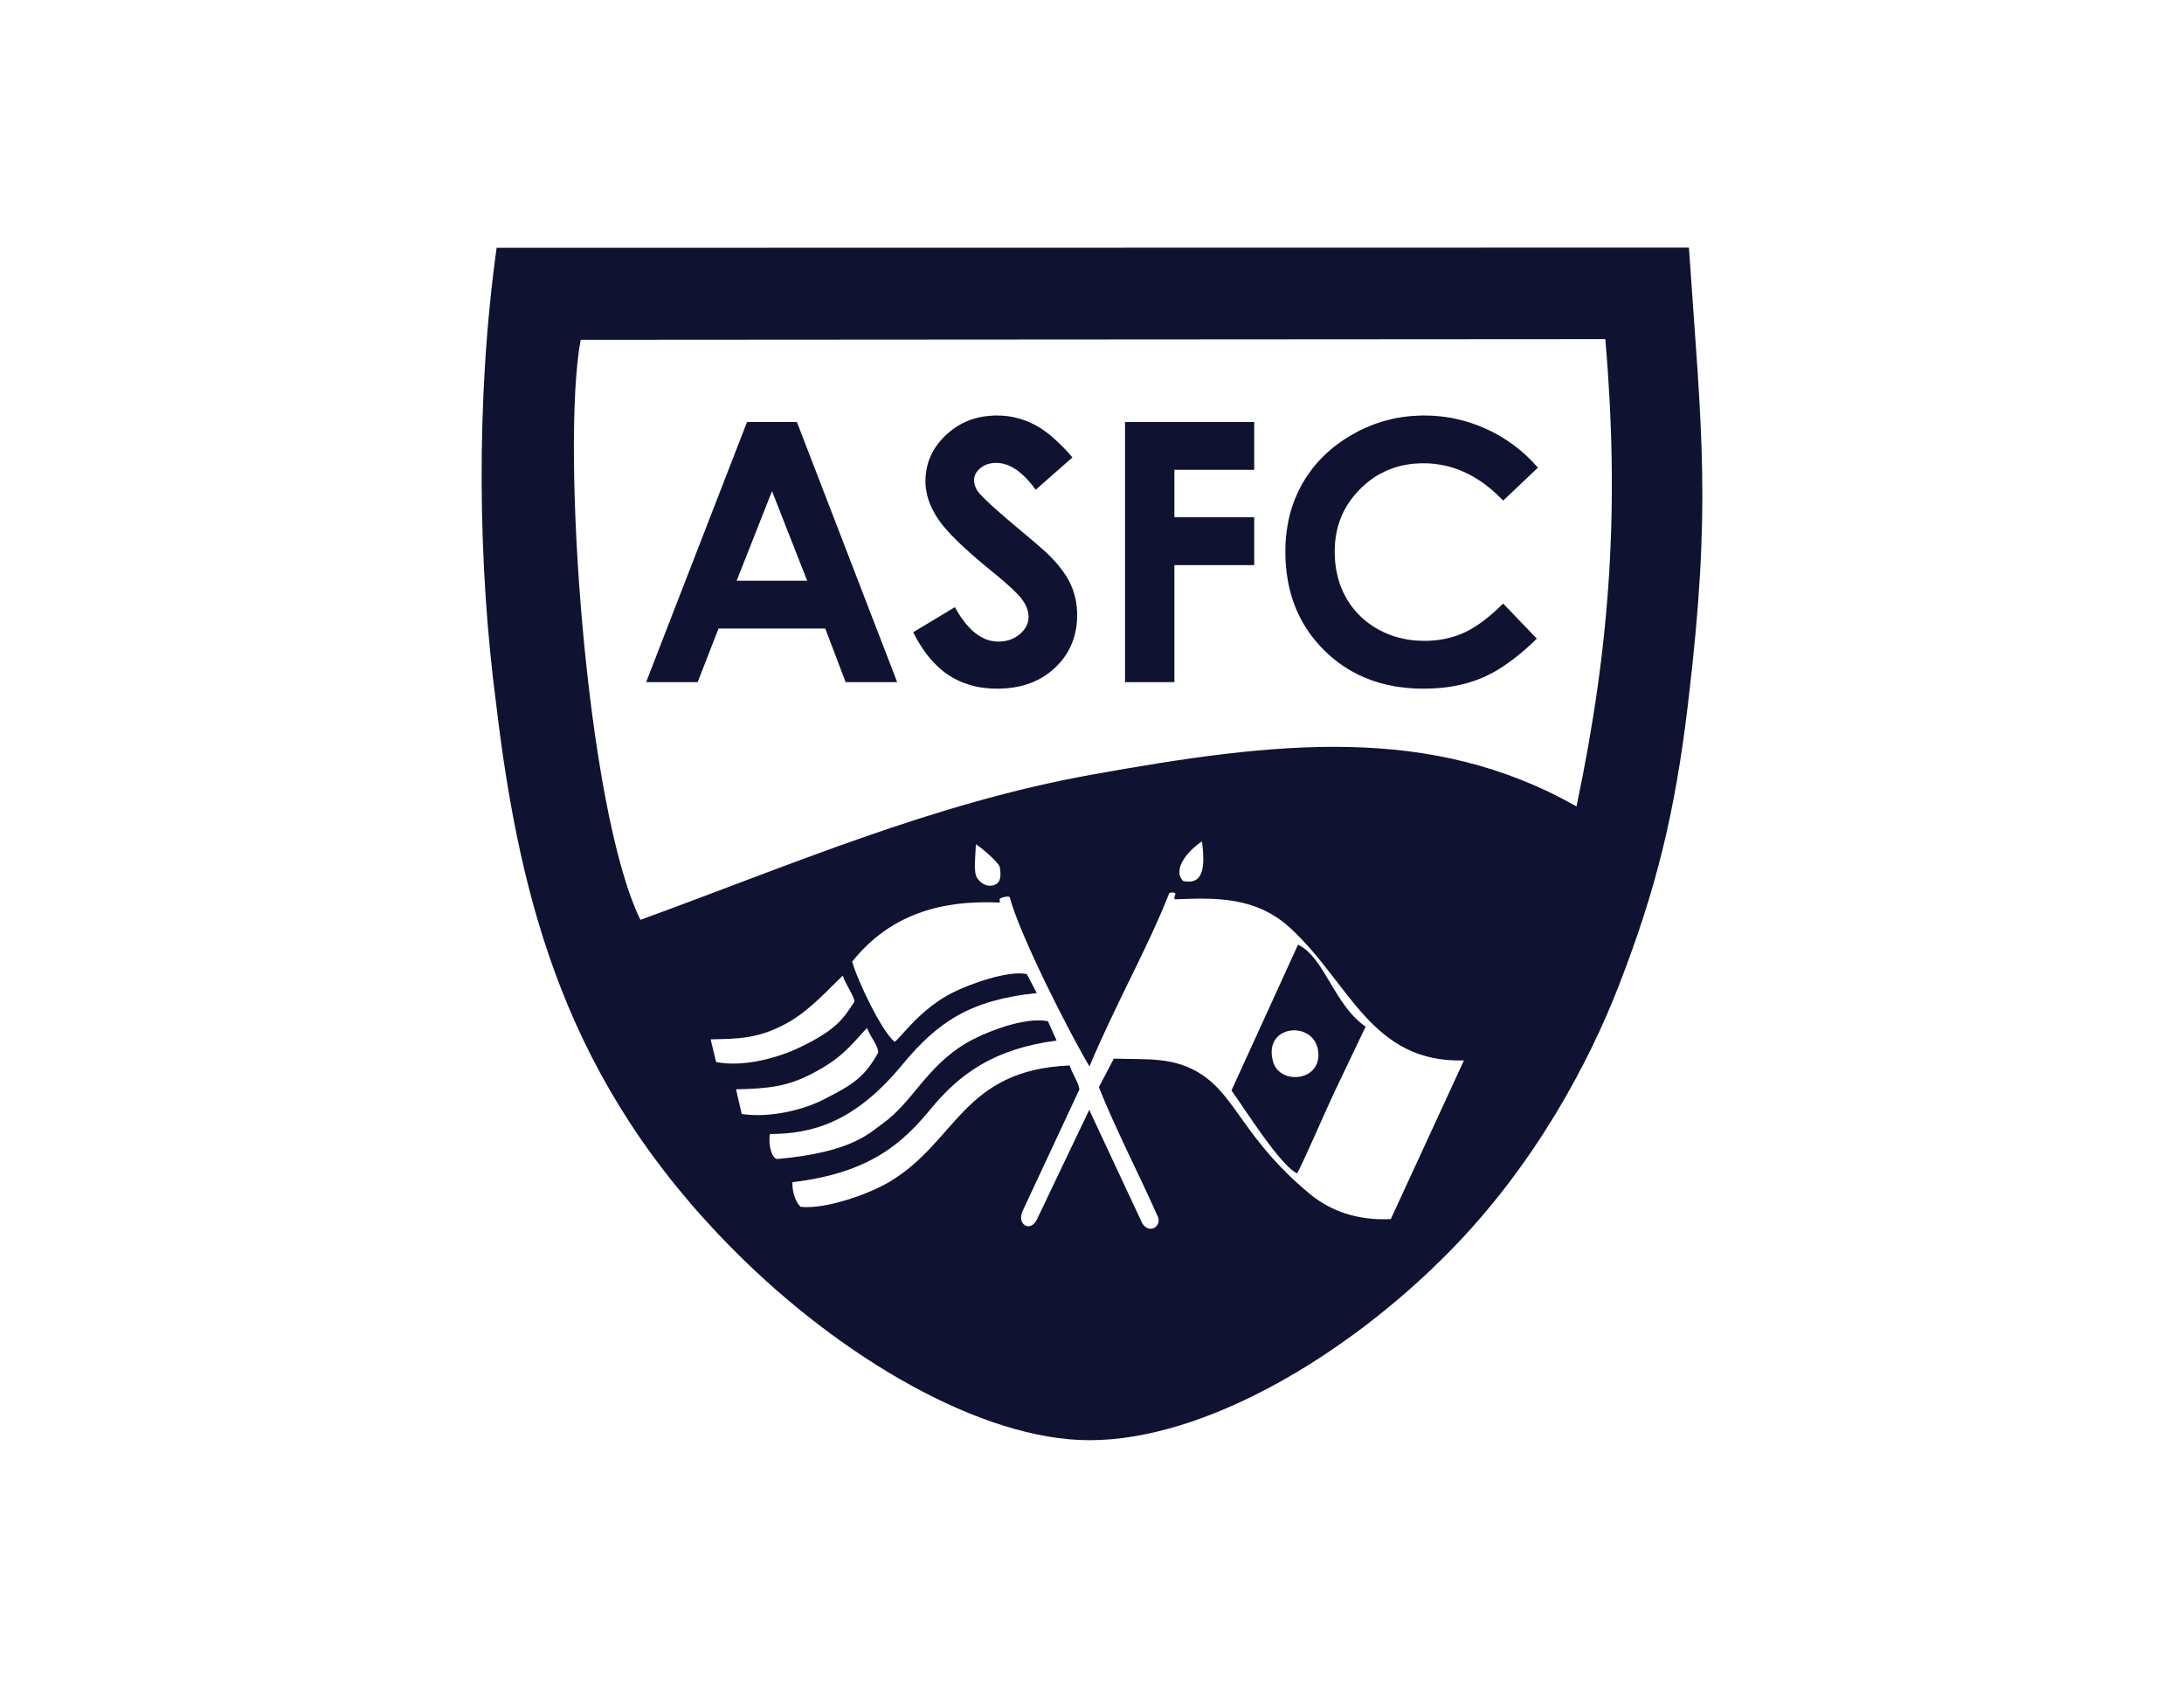 <?xml version="1.0" encoding="UTF-8"?><svg id="Layer_1" xmlns="http://www.w3.org/2000/svg" viewBox="0 0 792 612"><defs><style>.cls-1{fill:#fff;}.cls-2,.cls-3{fill:#101232;fill-rule:evenodd;}.cls-3{stroke:#101232;stroke-linecap:square;stroke-miterlimit:10;stroke-width:0px;}</style></defs><rect class="cls-1" width="792" height="612"/><path class="cls-2" d="M461.64,384.88c-3.65-13.34,14.33-14.95,16.28-4.35,2.12,11.56-13.85,13.25-16.28,4.35h0Zm-192.66,19.04l-2.07-8.94c11.83-.29,18.51-.96,27.63-5.72,10.29-5.39,13.06-9.11,19.86-16.54,1.13,3.13,4.18,6.49,4.06,8.97-4.98,8.92-9.04,11.52-19.91,17.05-7.86,3.99-19.84,6.64-29.57,5.19h0Zm226.24-31.66c-11.61-8.08-14.76-24.96-24.5-29.74l-24.14,52.87c4.66,6.4,17.53,27.05,23.78,30.08,1.95-3.25,10.58-23.25,13.39-29.16l11.47-24.04Zm35.66,12.24l-26.52,57.53c-12.31,.63-22.19-3.13-29.48-9.21-23.37-19.43-26.4-34.62-38.81-43.01-10.12-6.85-20.46-5.53-32.15-5.96l-5.43,10.34c6.11,15.34,14.57,31.59,21.42,47.03,1.37,3.46-3.08,6.4-5.65,2.4l-19.26-41.19-18.95,39.69c-2.38,4.98-7.48,1.83-5.19-3.05l20.58-44.07c-.6-3.13-1.83-4.11-3.58-8.68-38.68,1.71-40.7,27.29-64.92,41.98-7.65,4.66-23.66,10.29-32.58,9.28-2.5-2.24-3.17-7.24-2.98-8.94,28.35-3.29,40.27-14.59,49.99-26.37,10.39-12.62,22.74-21.95,45.8-24.96l-3.13-7c-8.39-1.8-23.15,4.09-29.64,7.91-14.52,8.61-19.5,21.47-30.17,29.07-4.81,3.41-11.11,10.53-38.23,12.94-1.9,.17-3.53-4.76-2.79-9.04,14.59-.07,30.27-3.61,47.99-25.12,12.98-15.72,24.86-23.51,48.78-25.99l-3.63-6.9c-6.83-1.39-20.46,3.58-26.54,6.56-12.43,6.11-19.72,17.36-21.42,17.98-4.62-3.73-13.54-22.31-15.34-29.04,16.35-20.63,38.83-22.02,53.3-21.42,.5-.05,.05-.91,.19-1.32,.24-.48,3.32-1.25,3.65-.58,3.44,13.34,21.83,49.6,28.9,61.31,9.23-22.1,21.09-42.87,28.88-62.7,.14-.6,2.57-.38,2.28,.14-.19,.84-.87,1.85,.1,1.97,14.52-.58,29.09-1.01,41.52,10.39,21.61,19.84,29.33,49.02,62.99,48.04h0Zm-271.2,.58l-1.97-8.22c9.81-.22,17.07-.1,27.51-5.79,8.61-4.66,16.18-13.44,20.41-17.31,.77,2.76,4.09,7.26,4.23,9.42-3.82,5.75-6.03,10-19.86,16.61-7.77,3.73-20.32,7.28-30.32,5.29h0Zm169.38-65.61c-4.04-4.18,1.63-10.96,6.83-14.38,1.15,8.99,.72,15.92-6.83,14.38h0Zm-75.16-13.34c1.68,.94,8.29,6.59,8.63,8.2,.19,.96,1.03,5.34-1.56,6.37-3.1,1.44-5.75-.87-6.66-2.4-1.37-2.26-.58-7.55-.41-12.17h0ZM210.58,123.2l371.58-.24c5.15,60.4,1.95,110.45-10.46,169.43-52.92-29.93-108.31-23.66-175.97-11.47-57.41,10.34-109.03,32.79-163.49,52.61-19.76-40.3-28.9-172-21.66-210.33h0Zm-30.49-33.35c-7.72,55.68-6.71,115.86-.14,165.61,4.42,37.34,11.08,71.21,23.49,102.95,13.1,33.54,32.63,64.7,62.75,94.97,38.64,38.85,89.68,68.83,128.92,68.83,41.59,0,93.33-30.44,130.94-68.83,30.56-31.18,50.06-67.87,60.9-95.76,13.51-34.69,20.44-62.61,25.15-102.16,8.63-72.01,5.02-97.78,.36-165.68l-432.36,.07Z"/><g><path class="cls-3" d="M270.89,153.02h18.1l36.36,94.32h-18.69l-7.39-19.44h-38.7l-7.57,19.44h-18.69l36.59-94.32Zm9.07,25.07l-12.82,32.47h25.56l-12.73-32.47Z"/><polygon class="cls-3" points="388.91 165.85 375.58 177.59 375.15 177 374.69 176.41 374.26 175.84 373.83 175.3 373.37 174.78 372.94 174.28 372.49 173.8 372.06 173.32 371.6 172.89 371.17 172.46 370.71 172.05 370.28 171.66 369.83 171.28 369.4 170.94 368.94 170.6 368.51 170.28 368.05 169.98 367.6 169.71 367.17 169.46 366.71 169.21 366.26 169.01 365.83 168.8 365.37 168.62 364.92 168.46 364.46 168.33 364.01 168.19 363.57 168.08 363.12 168.01 362.66 167.94 362.21 167.9 361.76 167.85 361.3 167.85 360.87 167.85 360.44 167.87 360.03 167.92 359.62 167.96 359.21 168.03 358.82 168.12 358.44 168.21 358.07 168.33 357.73 168.46 357.37 168.6 357.03 168.76 356.71 168.92 356.39 169.1 356.09 169.3 355.8 169.53 355.5 169.76 355.23 169.98 354.98 170.23 354.73 170.48 354.52 170.73 354.32 170.98 354.14 171.23 353.96 171.51 353.82 171.76 353.68 172.03 353.57 172.3 353.48 172.57 353.39 172.85 353.32 173.14 353.3 173.41 353.25 173.71 353.25 174 353.25 174.3 353.27 174.59 353.3 174.89 353.34 175.18 353.41 175.46 353.48 175.75 353.55 176.05 353.66 176.32 353.75 176.59 353.86 176.89 354 177.16 354.16 177.43 354.32 177.7 354.48 177.98 354.66 178.23 354.87 178.5 355.18 178.89 355.55 179.32 356 179.79 356.5 180.32 357.73 181.52 359.25 182.95 361.03 184.56 363.1 186.38 365.44 188.4 368.05 190.62 370.51 192.67 372.72 194.53 374.65 196.16 376.35 197.62 377.79 198.89 378.97 199.93 379.88 200.8 380.56 201.45 381.24 202.14 381.88 202.82 382.52 203.5 383.11 204.18 383.68 204.84 384.22 205.52 384.74 206.18 385.24 206.84 385.7 207.49 386.15 208.15 386.59 208.79 386.97 209.45 387.34 210.08 387.7 210.72 388.02 211.35 388.31 211.99 388.59 212.63 388.86 213.26 389.09 213.92 389.31 214.56 389.52 215.24 389.7 215.89 389.88 216.58 390.04 217.26 390.18 217.94 390.29 218.64 390.38 219.35 390.47 220.05 390.52 220.78 390.57 221.5 390.61 222.23 390.61 222.98 390.61 223.71 390.59 224.41 390.54 225.11 390.47 225.82 390.41 226.5 390.34 227.18 390.22 227.86 390.11 228.54 389.97 229.2 389.81 229.84 389.66 230.47 389.47 231.11 389.29 231.74 389.06 232.36 388.84 232.97 388.61 233.58 388.34 234.17 388.06 234.76 387.77 235.33 387.47 235.9 387.15 236.47 386.81 237.03 386.45 237.58 386.09 238.1 385.7 238.65 385.29 239.17 384.88 239.69 384.45 240.19 383.99 240.69 383.54 241.19 383.06 241.67 382.56 242.14 382.06 242.6 381.54 243.05 381.02 243.5 380.47 243.91 379.92 244.32 379.38 244.71 378.81 245.09 378.24 245.46 377.65 245.8 377.06 246.14 376.44 246.46 375.83 246.75 375.22 247.05 374.58 247.32 373.94 247.57 373.31 247.82 372.62 248.05 371.97 248.25 371.28 248.45 370.6 248.64 369.9 248.82 369.19 248.95 368.46 249.11 367.74 249.23 367.01 249.34 366.26 249.43 365.51 249.52 364.73 249.59 363.96 249.63 363.17 249.68 362.37 249.7 361.57 249.7 360.32 249.68 359.09 249.63 357.89 249.52 356.68 249.39 355.52 249.23 354.37 249.02 353.23 248.77 352.14 248.48 351.05 248.14 349.98 247.77 348.91 247.39 347.88 246.93 346.88 246.46 345.88 245.93 344.93 245.37 343.97 244.78 343.04 244.14 342.13 243.46 341.24 242.73 340.36 241.96 339.52 241.14 338.65 240.28 337.83 239.37 337.02 238.42 336.22 237.44 335.45 236.4 334.7 235.31 333.95 234.2 333.22 233.01 332.51 231.81 331.83 230.54 331.15 229.25 346.29 220.14 346.72 220.91 347.16 221.66 347.59 222.37 348.02 223.07 348.48 223.75 348.93 224.39 349.39 225 349.84 225.61 350.29 226.18 350.77 226.73 351.23 227.25 351.7 227.75 352.18 228.22 352.66 228.68 353.16 229.11 353.64 229.52 354.14 229.88 354.64 230.24 355.14 230.56 355.64 230.88 356.16 231.15 356.66 231.4 357.18 231.65 357.71 231.86 358.23 232.04 358.75 232.2 359.3 232.33 359.85 232.42 360.37 232.51 360.91 232.58 361.48 232.61 362.03 232.63 362.6 232.63 363.17 232.58 363.71 232.54 364.26 232.47 364.78 232.36 365.3 232.24 365.8 232.11 366.3 231.95 366.78 231.77 367.24 231.56 367.71 231.36 368.14 231.11 368.58 230.83 369.01 230.56 369.42 230.24 369.83 229.93 370.21 229.59 370.56 229.25 370.9 228.88 371.21 228.52 371.49 228.16 371.74 227.79 371.99 227.41 372.19 227.02 372.37 226.63 372.53 226.25 372.67 225.84 372.78 225.43 372.87 225.02 372.94 224.59 372.97 224.16 372.99 223.73 372.99 223.32 372.94 222.93 372.9 222.52 372.83 222.12 372.76 221.73 372.65 221.32 372.53 220.91 372.4 220.5 372.24 220.12 372.06 219.71 371.85 219.3 371.65 218.91 371.42 218.51 371.17 218.1 370.9 217.71 370.6 217.3 370.28 216.89 369.92 216.44 369.51 215.99 369.05 215.49 368.55 214.96 368.01 214.42 367.42 213.85 366.78 213.24 365.37 211.97 363.8 210.58 362.03 209.08 360.1 207.49 358.21 205.95 356.41 204.45 354.68 203 353.05 201.59 351.5 200.21 350.04 198.89 348.66 197.62 347.38 196.37 346.18 195.19 345.04 194.05 344.02 192.94 343.06 191.87 342.2 190.87 341.43 189.9 340.74 188.99 340.13 188.1 339.58 187.26 339.08 186.4 338.61 185.56 338.15 184.7 337.74 183.86 337.38 182.99 337.04 182.15 336.74 181.29 336.47 180.45 336.24 179.59 336.06 178.75 335.9 177.89 335.76 177.05 335.67 176.21 335.63 175.34 335.61 174.5 335.61 173.89 335.63 173.28 335.67 172.69 335.72 172.1 335.79 171.51 335.88 170.92 335.97 170.35 336.08 169.78 336.2 169.21 336.33 168.65 336.49 168.1 336.65 167.53 336.83 166.99 337.04 166.47 337.27 165.92 337.49 165.4 337.72 164.88 337.97 164.35 338.24 163.83 338.54 163.33 338.83 162.83 339.15 162.33 339.47 161.86 339.84 161.36 340.18 160.88 340.56 160.4 340.95 159.95 341.36 159.47 341.77 159.02 342.2 158.56 342.65 158.11 343.11 157.68 343.59 157.25 344.06 156.84 344.54 156.43 345.04 156.04 345.52 155.66 346.04 155.29 346.54 154.95 347.07 154.61 347.59 154.3 348.13 153.98 348.66 153.68 349.2 153.41 349.77 153.14 350.32 152.89 350.89 152.64 351.45 152.41 352.05 152.21 352.64 152 353.23 151.82 353.82 151.64 354.43 151.5 355.05 151.34 355.66 151.21 356.3 151.09 356.93 151 357.57 150.91 358.23 150.84 358.89 150.78 359.55 150.73 360.21 150.69 360.89 150.66 361.57 150.66 362.46 150.69 363.32 150.71 364.21 150.78 365.08 150.87 365.94 150.98 366.78 151.12 367.64 151.3 368.49 151.48 369.33 151.71 370.17 151.93 370.99 152.21 371.81 152.5 372.62 152.82 373.44 153.16 374.26 153.55 375.06 153.93 375.85 154.36 376.67 154.84 377.49 155.34 378.31 155.91 379.15 156.5 379.99 157.13 380.86 157.81 381.72 158.54 382.58 159.31 383.45 160.13 384.33 160.97 385.24 161.86 386.15 162.79 387.06 163.76 387.97 164.79 388.91 165.85"/><polygon class="cls-3" points="407.98 153.02 454.83 153.02 454.83 170.35 425.88 170.35 425.88 187.56 454.83 187.56 454.83 204.91 425.88 204.91 425.88 247.34 407.98 247.34 407.98 153.02"/><polygon class="cls-3" points="557.7 169.58 545.1 181.52 544.3 180.68 543.48 179.88 542.67 179.11 541.82 178.34 541.01 177.61 540.16 176.93 539.32 176.25 538.46 175.59 537.62 174.98 536.75 174.39 535.89 173.82 535 173.28 534.12 172.75 533.23 172.28 532.34 171.8 531.43 171.37 530.52 170.96 529.61 170.58 528.7 170.21 527.77 169.89 526.84 169.6 525.91 169.3 524.95 169.05 524 168.83 523.04 168.65 522.09 168.46 521.11 168.33 520.13 168.19 519.15 168.1 518.18 168.03 517.18 168.01 516.17 167.99 515.33 167.99 514.49 168.03 513.67 168.08 512.85 168.12 512.04 168.21 511.24 168.3 510.44 168.44 509.65 168.55 508.88 168.71 508.1 168.89 507.35 169.08 506.6 169.28 505.85 169.51 505.12 169.76 504.4 170.03 503.67 170.3 502.96 170.6 502.26 170.92 501.58 171.26 500.89 171.6 500.21 171.96 499.53 172.37 498.87 172.75 498.23 173.19 497.6 173.64 496.96 174.09 496.32 174.57 495.71 175.07 495.1 175.57 494.5 176.12 493.91 176.66 493.32 177.23 492.75 177.82 492.19 178.41 491.66 179 491.14 179.61 490.64 180.22 490.16 180.84 489.71 181.47 489.25 182.11 488.82 182.77 488.41 183.43 488.02 184.08 487.66 184.74 487.3 185.42 486.96 186.13 486.64 186.83 486.34 187.54 486.07 188.24 485.8 188.97 485.55 189.69 485.32 190.44 485.11 191.19 484.93 191.94 484.75 192.71 484.61 193.48 484.48 194.28 484.34 195.05 484.25 195.87 484.16 196.66 484.11 197.48 484.07 198.3 484.02 199.14 484.02 199.98 484.04 201.16 484.09 202.29 484.16 203.45 484.27 204.56 484.43 205.68 484.59 206.74 484.82 207.83 485.05 208.88 485.32 209.92 485.64 210.94 485.95 211.94 486.34 212.94 486.73 213.9 487.16 214.85 487.64 215.8 488.14 216.71 488.66 217.62 489.23 218.48 489.8 219.35 490.41 220.16 491.05 220.98 491.71 221.75 492.39 222.5 493.12 223.23 493.85 223.96 494.62 224.64 495.41 225.27 496.23 225.91 497.07 226.52 497.96 227.11 498.85 227.66 499.78 228.2 500.74 228.7 501.69 229.18 502.65 229.61 503.65 230.02 504.65 230.4 505.65 230.74 506.67 231.04 507.72 231.31 508.76 231.56 509.83 231.77 510.9 231.95 511.99 232.11 513.1 232.22 514.22 232.29 515.36 232.33 516.49 232.36 517.47 232.36 518.43 232.31 519.38 232.27 520.34 232.17 521.27 232.08 522.18 231.95 523.09 231.81 524 231.63 524.88 231.45 525.77 231.22 526.63 230.99 527.5 230.72 528.34 230.45 529.18 230.13 530 229.81 530.82 229.45 531.64 229.06 532.46 228.63 533.3 228.18 534.16 227.68 535 227.16 535.89 226.59 536.75 225.98 537.64 225.34 538.55 224.66 539.44 223.93 540.37 223.18 541.3 222.39 542.23 221.55 543.17 220.69 544.12 219.78 545.1 218.85 557.31 231.56 556.01 232.81 554.72 234.04 553.42 235.19 552.15 236.28 550.87 237.35 549.62 238.35 548.37 239.33 547.12 240.23 545.89 241.1 544.67 241.91 543.46 242.66 542.26 243.39 541.05 244.05 539.87 244.66 538.69 245.23 537.53 245.75 536.34 246.23 535.16 246.68 533.93 247.09 532.71 247.48 531.46 247.84 530.16 248.16 528.86 248.45 527.54 248.73 526.2 248.95 524.84 249.16 523.47 249.32 522.06 249.45 520.63 249.57 519.2 249.63 517.72 249.68 516.24 249.7 514.88 249.68 513.51 249.66 512.17 249.59 510.85 249.48 509.56 249.36 508.26 249.2 506.99 249.04 505.71 248.84 504.49 248.59 503.26 248.34 502.03 248.05 500.85 247.75 499.67 247.41 498.48 247.02 497.35 246.64 496.21 246.21 495.1 245.77 493.98 245.3 492.89 244.78 491.82 244.25 490.78 243.69 489.73 243.12 488.71 242.51 487.68 241.85 486.71 241.19 485.73 240.51 484.75 239.78 483.82 239.03 482.89 238.26 481.95 237.44 481.07 236.62 480.18 235.76 479.32 234.88 478.47 233.99 477.68 233.08 476.88 232.15 476.13 231.22 475.4 230.27 474.7 229.29 474.04 228.31 473.38 227.29 472.77 226.29 472.18 225.25 471.61 224.2 471.08 223.14 470.58 222.07 470.08 220.96 469.65 219.87 469.22 218.73 468.81 217.6 468.45 216.44 468.1 215.26 467.79 214.08 467.49 212.87 467.24 211.67 467.01 210.42 466.81 209.17 466.63 207.93 466.47 206.65 466.35 205.36 466.24 204.04 466.17 202.73 466.15 201.39 466.13 200.02 466.13 199.14 466.15 198.28 466.17 197.41 466.22 196.55 466.29 195.69 466.35 194.85 466.42 194.01 466.54 193.17 466.63 192.35 466.76 191.51 466.88 190.69 467.04 189.9 467.17 189.08 467.35 188.29 467.54 187.49 467.72 186.7 467.92 185.92 468.15 185.15 468.38 184.38 468.63 183.63 468.88 182.86 469.15 182.11 469.42 181.38 469.72 180.63 470.04 179.91 470.36 179.18 470.67 178.45 471.02 177.75 471.38 177.05 471.74 176.34 472.13 175.64 472.52 174.96 472.93 174.28 473.33 173.59 473.77 172.94 474.2 172.28 474.65 171.64 475.11 171.01 475.59 170.37 476.06 169.73 476.56 169.12 477.06 168.53 477.56 167.92 478.09 167.33 478.63 166.76 479.18 166.19 479.72 165.63 480.29 165.06 480.88 164.51 481.48 163.97 482.07 163.45 482.68 162.92 483.29 162.4 483.93 161.9 484.57 161.4 485.23 160.93 485.89 160.45 486.57 159.97 487.25 159.49 487.96 159.04 488.66 158.61 489.37 158.16 490.09 157.75 490.84 157.32 491.59 156.91 492.34 156.5 493.09 156.11 493.85 155.75 494.62 155.39 495.37 155.04 496.14 154.73 496.91 154.41 497.69 154.09 498.46 153.8 499.26 153.52 500.03 153.25 500.83 153 501.62 152.75 502.42 152.52 503.21 152.32 504.03 152.12 504.83 151.93 505.65 151.75 506.47 151.59 507.28 151.43 508.1 151.3 508.92 151.18 509.76 151.07 510.58 150.98 511.42 150.89 512.26 150.82 513.1 150.78 513.95 150.73 514.81 150.69 515.65 150.66 516.52 150.66 517.97 150.69 519.43 150.73 520.88 150.84 522.31 150.96 523.75 151.14 525.16 151.34 526.59 151.59 528 151.89 529.39 152.21 530.8 152.57 532.18 152.98 533.57 153.41 534.93 153.91 536.32 154.41 537.66 154.98 539.03 155.57 540.37 156.2 541.69 156.86 542.98 157.56 544.26 158.29 545.51 159.06 546.74 159.86 547.94 160.68 549.12 161.54 550.26 162.42 551.4 163.35 552.51 164.31 553.58 165.28 554.65 166.31 555.69 167.37 556.7 168.46 557.7 169.58"/></g></svg>